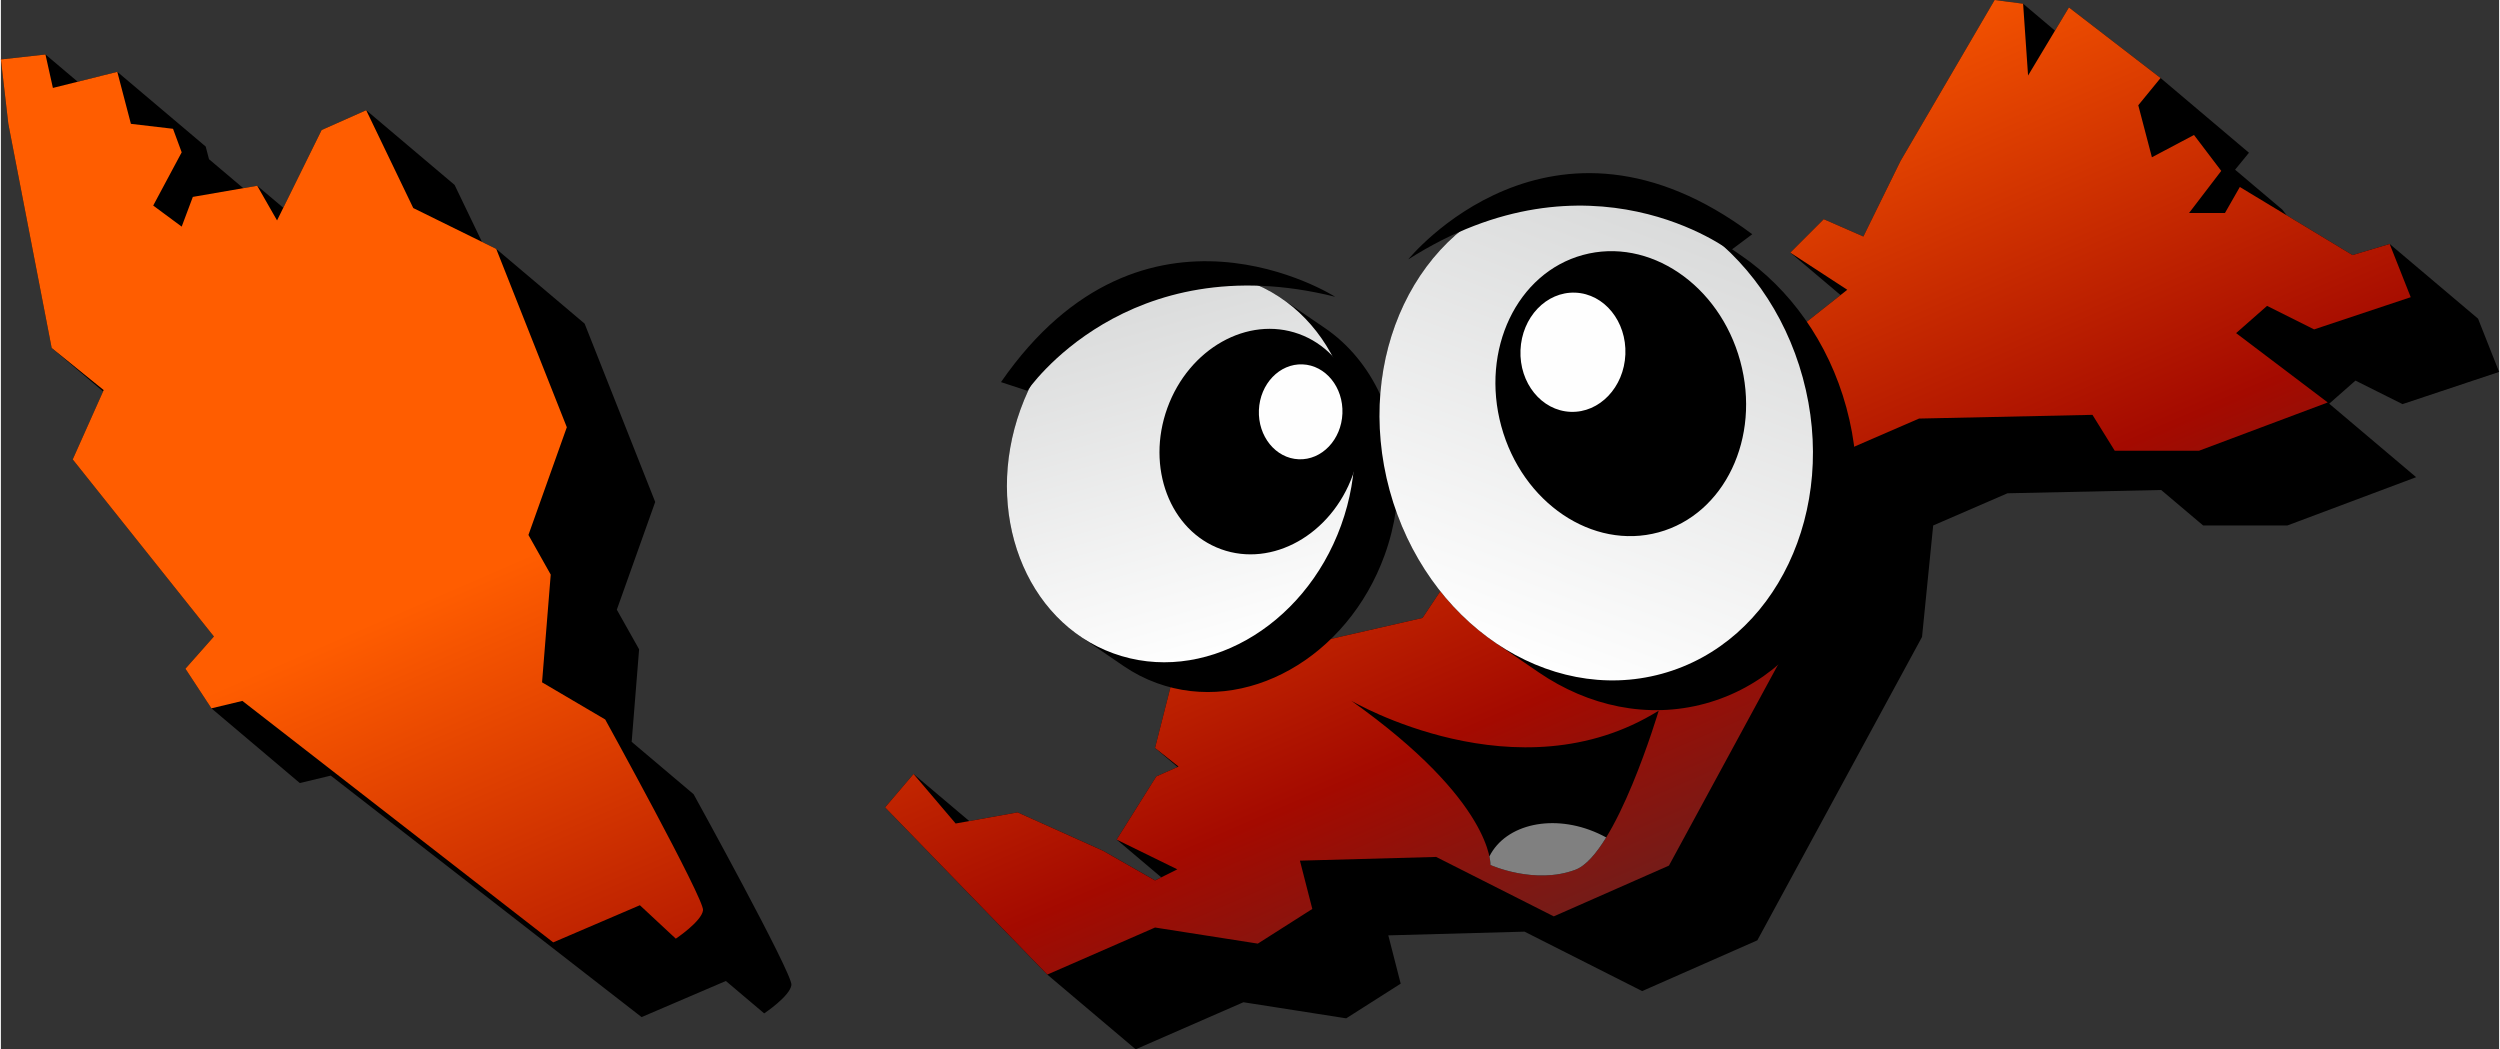 <?xml version="1.0" encoding="UTF-8"?>
<!DOCTYPE svg PUBLIC "-//W3C//DTD SVG 1.1//EN" "http://www.w3.org/Graphics/SVG/1.1/DTD/svg11.dtd">
<!-- Creator: CorelDRAW 2021 (64-Bit) -->
<svg xmlns="http://www.w3.org/2000/svg" xml:space="preserve" width="1065px" height="447px" version="1.1" shape-rendering="geometricPrecision" text-rendering="geometricPrecision" image-rendering="optimizeQuality" fill-rule="evenodd" clip-rule="evenodd"
viewBox="0 0 30059140 12625420"
 xmlns:xlink="http://www.w3.org/1999/xlink"
 xmlns:xodm="http://www.corel.com/coreldraw/odm/2003">
 <rect x="0" y="0" width="30059140" height="12625420" fill="#333333" stroke="none"/>
 <defs>
     <linearGradient id="id0" gradientUnits="userSpaceOnUse" x1="11356080" y1="-1374360" x2="17639590" y2="13100760">
      <stop offset="0" stop-opacity="1" stop-color="#FF5D00"/>
      <stop offset="0.341" stop-opacity="1" stop-color="#FF5D00"/>
      <stop offset="0.749" stop-opacity="1" stop-color="#A40A00"/>
      <stop offset="1" stop-opacity="1" stop-color="#592626"/>
     </linearGradient>
     <linearGradient id="id1" gradientUnits="userSpaceOnUse" x1="13583070" y1="3457530" x2="14810900" y2="7789050">
      <stop offset="0" stop-opacity="1" stop-color="#D9DADA"/>
      <stop offset="1" stop-opacity="1" stop-color="#FEFEFE"/>
     </linearGradient>
     <linearGradient id="id2" gradientUnits="userSpaceOnUse" x1="20184180" y1="2573520" x2="18206670" y2="7871820">
      <stop offset="0" stop-opacity="1" stop-color="#D9DADA"/>
      <stop offset="1" stop-opacity="1" stop-color="#FEFEFE"/>
     </linearGradient>
 </defs>
 <g id="Capa_x0020_1">
  <g id="_2466685223760">
   <g>
    <path fill="black" d="M10981390 9312570l-342720 402310 1951920 2011490 1063470 899050 1296330 -566200 1236720 193680 655610 -417180 -149010 -581100 1639060 -44690 1415460 715180 1385760 -610890 1981680 -3650550 134120 -1340990 893990 -387390 1849130 -39590 505110 426980 1013200 0 1549640 -581100 -1046000 -884250 315890 -277970 566200 283100 1162190 -387390 -253300 -640720 -1063510 -899050 -446970 134120 -792900 -479240 -50860 -67030 -569330 -481310 167010 -204100 -1063470 -899060 -1102590 -849260 -167750 279530 -383580 -324260 -342730 -44690 -1132350 1937020 -447020 908890 -476800 -208570 -402320 402250 604430 510970 -485210 383050 -372520 193710 31130 71890 -314200 -265600 -625820 387450 417180 744970 -298460 407020 -833960 -705010 -521470 -163880 -89420 595960 -1162190 1072830 -774830 1162190 -2994930 685410 -223510 879090 270870 229000 -255930 113720 -476810 759910 537100 454080 -75230 37590 -625750 -357590 -1028140 -461870 -581390 104650 -670220 -566560zm-5017600 -6314450l-3740 -3190 -171310 -84360 -329720 -685450 -1063470 -899050 -536430 238430 -461350 935520 -313420 -265000 -168120 29100 -412240 -348560 -39900 -152310 -1063470 -899060 -476500 119120 -387720 -327730 -536400 59600 89420 774800 521470 2696930 618560 522930 -365260 818070 1698660 2130730 -342730 387450 312930 476810 1063470 899020 372480 -89390 3739930 2905500 1013980 -434540 461140 389820c0,0 312890,-208580 327790,-342660 14930,-134120 -1177120,-2294610 -1177120,-2294610l-745140 -629960 89560 -1113390 -268170 -476810 461880 -1296300 -849330 -2145600 -1059730 -895860z"/>
    <path fill="url(#id0)" d="M10981390 9312570l-342690 402310 1951890 2011490 1296340 -566200 1236710 193710 655620 -417220 -149020 -581090 1639030 -44690 1415490 715210 1385730 -610930 1981680 -3650510 134120 -1341000 894020 -387410 2086010 -44700 268200 432110 1013200 0 1549610 -581120 -1102600 -834400 372490 -327820 566230 283130 1162220 -387420 -253340 -640720 -446970 134120 -1355930 -819500 -178780 312890 -432110 0 387380 -506600 -327790 -432110 -506600 268200 -163920 -625790 268200 -327790 -1102590 -849330 -491710 819500 -59590 -864200 -342720 -44690 -1132390 1937020 -447020 908890 -476800 -208610 -402320 402320 685420 447010 -566200 447010 -372520 193680 432110 998300 -566190 -14890 -148990 -1177090 -625820 387390 417180 745000 -491670 670520 -298030 -596030 -357590 134120 14900 -506600 -521500 -163920 -89420 596000 -1162190 1072830 -774800 1162190 -2994930 685410 -223500 879120 283100 223510 -268200 119180 -476810 759910 730110 357620 -268200 134080 -625820 -357620 -1028110 -461870 -745000 134110 -506610 -596020zm-10981390 -8597390l89390 774830 521530 2696900 625790 506640 -372520 834390 1698660 2130730 -342730 387390 312900 476810 372520 -89390 3739930 2905500 1043000 -447010 432110 402320c0,0 312900,-208610 327800,-342730 14890,-134080 -1177120,-2294610 -1177120,-2294610l-759910 -446980 104320 -1296300 -268200 -476840 461880 -1296310 -849300 -2145590 -998300 -491710 -566200 -1177120 -536400 238400 -536400 1087700 -238440 -417180 -774800 134080 -134080 357630 -342690 -253310 342690 -640720 -104290 -283090 -506640 -59600 -163880 -625820 -774800 193710 -89390 -402320 -536430 59600z"/>
   </g>
   <path fill="black" d="M18407700 2337770c-1036710,283100 -1723620,1262680 -1810440,2411570 -150850,-325930 -376620,-604090 -665390,-801370l-523900 -358050c-122420,-83660 -256100,-152820 -400120,-205010 -1065000,-385820 -2291440,303560 -2739290,1539770 -377350,1041740 -81290,2139070 658420,2689500 7030,5270 14230,10230 21300,15360 12560,9070 24900,18400 37690,27130l523910 358030c122410,83620 256100,152810 400110,204970 1065040,385820 2291450,-303530 2739330,-1539740 64850,-179040 109380,-359720 135580,-538930 239000,679880 670150,1232540 1195080,1591230l523900 358060c595330,406780 1311040,564260 2003190,375280 1372590,-374820 2132700,-1970250 1697680,-3563520 -215670,-789860 -684610,-1430950 -1269940,-1830930l-523900 -358030c-3060,-2130 -6200,-4130 -9300,-6200 -2660,-1830 -5400,-3600 -8100,-5390 -591860,-398120 -1300330,-550870 -1985810,-363730z"/>
   <g>
    <path fill="url(#id1)" d="M15007850 3384910c1065040,385820 1565380,1700750 1117530,2936970 -447810,1236210 -1674260,1925590 -2739290,1539770 -1065000,-385820 -1565370,-1700750 -1117530,-2936970 447850,-1236210 1674290,-1925590 2739290,-1539770z"/>
    <path fill="url(#id2)" d="M18407700 2337770c-1372600,374790 -2132700,1970260 -1697660,3563520 435050,1593270 1900500,2581050 3273120,2206260 1372630,-374820 2132700,-1970290 1697660,-3563520 -435050,-1593270 -1900500,-2581040 -3273120,-2206260z"/>
   </g>
   <g>
    <ellipse fill="black" transform="matrix(1.104 0.4 -0.351 0.97 1.51504E+07 5.31341E+06)" rx="1010240" ry="1334970"/>
    <ellipse fill="#FEFEFE" transform="matrix(2.029 0.082 -0.082 2.029 1.56391E+07 4.95521E+06)" rx="247640" ry="281400"/>
   </g>
   <g>
    <ellipse fill="black" transform="matrix(-1.423 0.388 0.341 1.25 1.94907E+07 4.73648E+06)" rx="1010240" ry="1334970"/>
    <ellipse fill="#FEFEFE" transform="matrix(-2.548 -0.103 -0.103 2.548 1.89152E+07 4.23834E+06)" rx="247640" ry="281400"/>
   </g>
   <path fill="black" d="M12033460 4597590l316030 104290c0,0 1191950,-1758650 3705430,-1130730 0,0 -2296480,-1465450 -4021460,1026440z"/>
   <path fill="black" d="M21072860 2818380l-266600 199210c0,0 -1688490,-1289440 -3872710,103790 0,0 1712620,-2118570 4139310,-303000z"/>
   <g>
    <path fill="black" d="M16247200 8431110c0,0 2003220,1177820 3700000,119920 0,0 -512730,1729580 -1002040,1913790 -489340,184210 -1022570,-57290 -1022570,-57290 0,0 39730,-759940 -1675390,-1976420z"/>
    <path fill="gray" d="M19315320 10076340c-118990,193810 -245340,341490 -370160,388480 -489340,184210 -1022570,-57290 -1022570,-57290 0,0 1770,-35400 -12500,-102990 197880,-393150 775240,-518270 1305840,-277960 34160,15460 67320,32090 99390,49760z"/>
   </g>
  </g>
 </g>
</svg>
